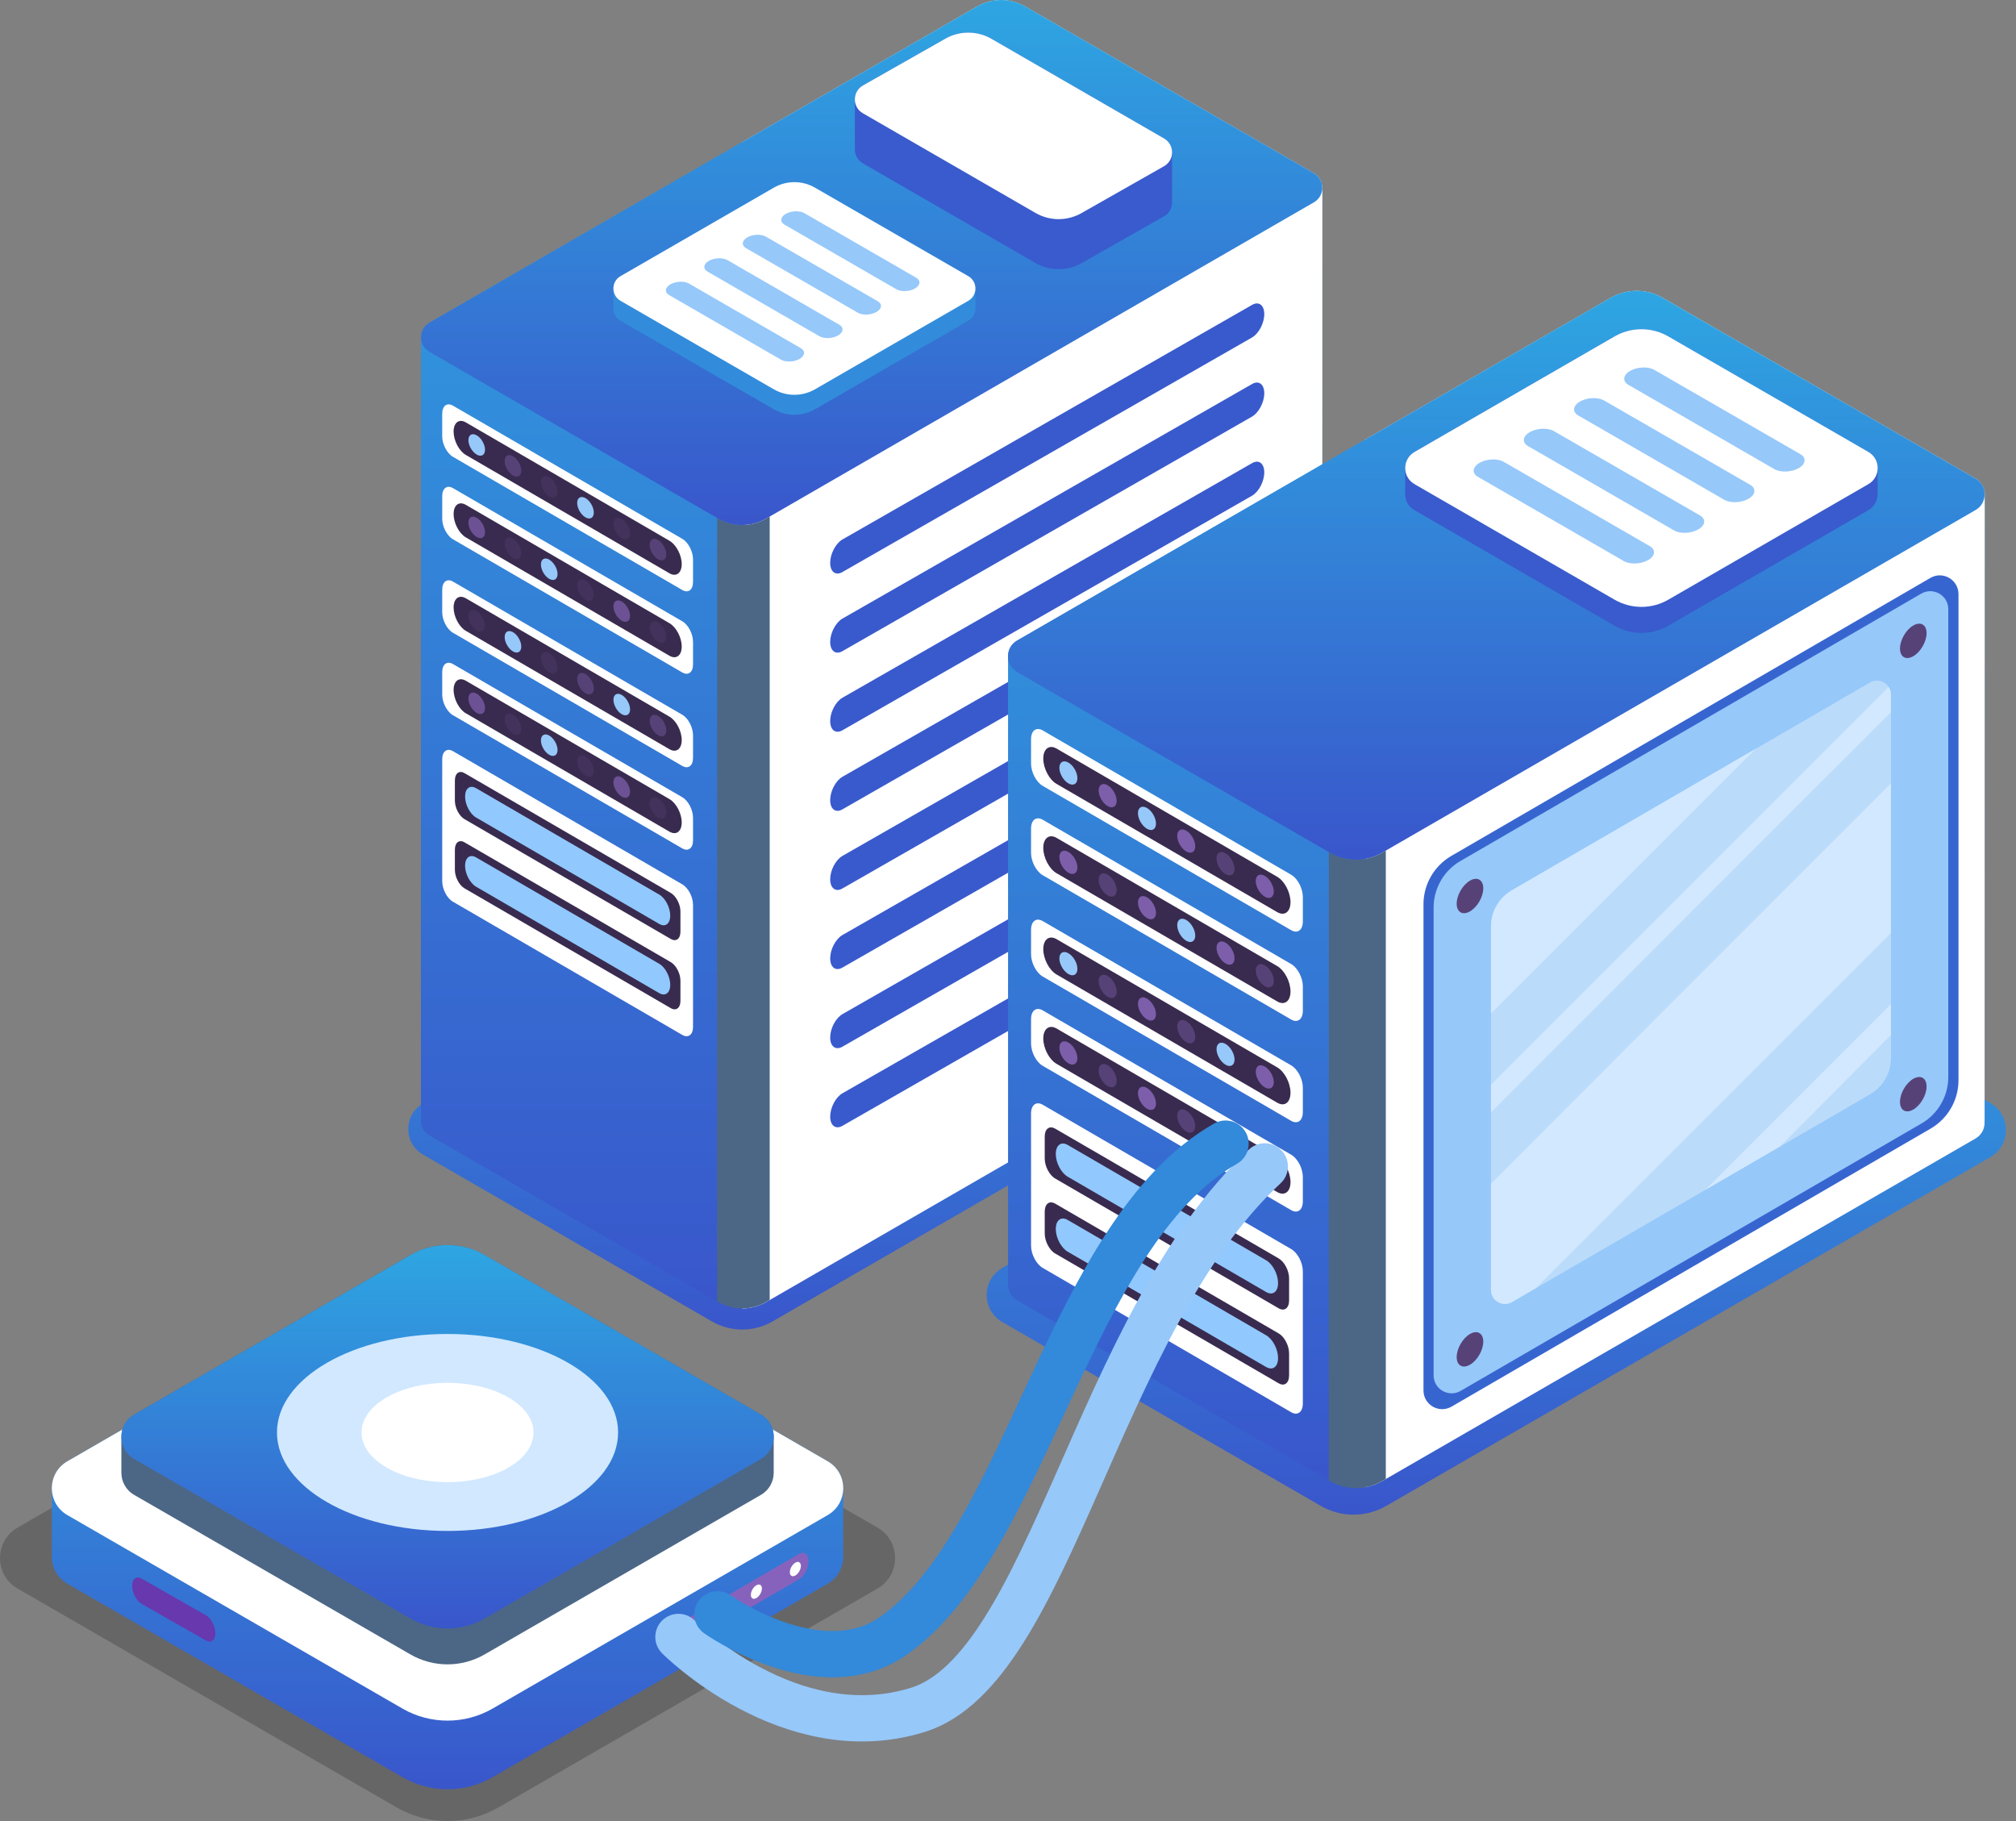 <svg width="124" height="112" viewBox="0 0 124 112" fill="none" xmlns="http://www.w3.org/2000/svg">
<rect x="0" y="0" width="124" height="112" fill="#808080" stroke="none"/>
<path d="M81.21 58.676L63.441 48.416C62.293 47.753 60.865 47.753 59.717 48.416L26.019 67.871C25.452 68.197 25.112 68.785 25.112 69.441C25.112 70.098 25.452 70.685 26.019 71.011L43.788 81.272C44.362 81.605 45.009 81.77 45.652 81.77C46.296 81.77 46.942 81.605 47.516 81.272L81.214 61.817C81.781 61.49 82.121 60.903 82.121 60.246C82.118 59.593 81.778 59.006 81.21 58.676Z" fill="url(#paint0_linear_647_5645)"/>
<path d="M81.332 11.548V11.422L81.316 11.426C81.28 11.122 81.118 10.832 80.814 10.657L63.045 0.397C62.135 -0.128 61.013 -0.128 60.102 0.397L26.405 19.852C26.062 20.05 25.891 20.396 25.891 20.746V68.93C25.891 69.276 26.062 69.626 26.405 69.824L44.174 80.084C45.085 80.608 46.207 80.608 47.117 80.084L80.814 60.629C81.187 60.414 81.352 60.022 81.319 59.646L81.326 59.642L81.332 11.548Z" fill="url(#paint1_linear_647_5645)"/>
<path d="M81.319 11.426C81.283 11.123 81.121 10.832 80.818 10.658L63.049 0.397C62.138 -0.127 61.017 -0.127 60.106 0.397L45.662 8.738V80.477C46.167 80.474 46.669 80.345 47.121 80.084L80.818 60.629C81.191 60.415 81.356 60.022 81.323 59.646L81.329 59.643L81.336 11.552V11.426H81.319Z" fill="white"/>
<path d="M44.178 31.897L26.409 21.637C25.723 21.241 25.723 20.247 26.409 19.848L60.106 0.393C61.017 -0.131 62.138 -0.131 63.049 0.393L80.818 10.654C81.504 11.05 81.504 12.043 80.818 12.442L47.121 31.897C46.21 32.421 45.088 32.421 44.178 31.897Z" fill="url(#paint2_linear_647_5645)"/>
<path d="M47.12 31.897C46.21 32.421 45.088 32.421 44.178 31.897L44.108 31.857V80.041L44.178 80.08C45.088 80.605 46.21 80.605 47.12 80.08L47.342 79.952V31.768L47.12 31.897Z" fill="#4C6786"/>
<path d="M59.558 16.981L50.129 11.538C49.344 11.086 48.381 11.086 47.596 11.538L38.167 16.981C37.876 17.149 37.728 17.443 37.728 17.74V18.967C37.728 19.261 37.873 19.558 38.167 19.726L47.596 25.17C48.381 25.622 49.344 25.622 50.129 25.17L59.558 19.726C59.848 19.558 59.997 19.264 59.997 18.967V17.74C59.997 17.446 59.852 17.149 59.558 16.981Z" fill="#328CDB"/>
<path d="M47.596 23.943L38.167 18.5C37.583 18.163 37.583 17.322 38.167 16.985L47.596 11.542C48.381 11.09 49.344 11.09 50.129 11.542L59.558 16.985C60.142 17.322 60.142 18.163 59.558 18.5L50.129 23.943C49.344 24.395 48.381 24.395 47.596 23.943Z" fill="white"/>
<path d="M55.134 17.79L48.249 13.814C47.958 13.646 47.995 13.349 48.331 13.154C48.668 12.96 49.179 12.94 49.473 13.108L56.358 17.084C56.648 17.252 56.612 17.549 56.275 17.744C55.939 17.938 55.424 17.958 55.134 17.79Z" fill="#96C8FA"/>
<path d="M52.769 19.235L45.883 15.259C45.593 15.091 45.629 14.794 45.966 14.599C46.302 14.405 46.813 14.385 47.107 14.553L53.992 18.529C54.283 18.697 54.246 18.994 53.91 19.188C53.573 19.38 53.059 19.403 52.769 19.235Z" fill="#96C8FA"/>
<path d="M50.403 20.68L43.518 16.704C43.227 16.536 43.264 16.239 43.6 16.045C43.937 15.85 44.448 15.83 44.742 15.998L51.627 19.974C51.917 20.142 51.881 20.439 51.544 20.634C51.208 20.825 50.693 20.848 50.403 20.68Z" fill="#96C8FA"/>
<path d="M48.038 22.122L41.153 18.146C40.862 17.978 40.898 17.681 41.235 17.486C41.572 17.292 42.083 17.272 42.377 17.44L49.262 21.416C49.552 21.584 49.516 21.881 49.179 22.076C48.843 22.27 48.328 22.29 48.038 22.122Z" fill="#96C8FA"/>
<path d="M71.6 8.516L60.984 2.386C60.103 1.878 59.014 1.878 58.133 2.386L53.072 5.259C52.742 5.448 52.581 5.781 52.581 6.114V9.192C52.581 9.525 52.746 9.855 53.072 10.046L63.689 16.176C64.57 16.684 65.659 16.684 66.539 16.176L71.6 13.303C71.93 13.115 72.092 12.781 72.092 12.448V9.37C72.095 9.037 71.93 8.707 71.6 8.516Z" fill="#395BCD"/>
<path d="M63.689 13.095L53.072 6.965C52.416 6.586 52.416 5.639 53.072 5.259L58.133 2.386C59.014 1.878 60.103 1.878 60.983 2.386L71.6 8.516C72.257 8.895 72.257 9.842 71.6 10.221L66.539 13.095C65.655 13.606 64.57 13.606 63.689 13.095Z" fill="white"/>
<path d="M41.967 36.288L27.86 28.096C27.494 27.885 27.2 27.321 27.2 26.832V25.447C27.2 24.962 27.497 24.738 27.86 24.949L41.967 33.14C42.334 33.352 42.627 33.916 42.627 34.404V35.789C42.63 36.275 42.334 36.499 41.967 36.288Z" fill="white"/>
<path d="M41.179 35.261L28.652 27.98C28.236 27.739 27.9 27.096 27.9 26.545C27.9 25.991 28.236 25.737 28.652 25.978L41.179 33.259C41.595 33.5 41.931 34.143 41.931 34.694C41.931 35.245 41.595 35.499 41.179 35.261Z" fill="#392B4F"/>
<path d="M40.984 34.097C40.984 34.424 40.753 34.556 40.473 34.394C40.189 34.229 39.961 33.833 39.961 33.507C39.961 33.18 40.192 33.048 40.473 33.21C40.753 33.375 40.984 33.77 40.984 34.097Z" fill="#574278"/>
<path d="M38.754 32.811C38.754 33.138 38.523 33.27 38.242 33.108C37.959 32.943 37.731 32.547 37.731 32.22C37.731 31.894 37.962 31.762 38.242 31.924C38.523 32.085 38.754 32.484 38.754 32.811Z" fill="#43325C"/>
<path d="M36.524 31.524C36.524 31.85 36.293 31.982 36.012 31.821C35.729 31.656 35.501 31.26 35.501 30.933C35.501 30.607 35.732 30.475 36.012 30.636C36.293 30.798 36.524 31.194 36.524 31.524Z" fill="#96C8FA"/>
<path d="M34.294 30.234C34.294 30.56 34.062 30.692 33.782 30.531C33.498 30.366 33.271 29.97 33.271 29.643C33.271 29.317 33.502 29.185 33.782 29.346C34.062 29.511 34.294 29.907 34.294 30.234Z" fill="#43325C"/>
<path d="M29.833 27.661C29.833 27.988 29.602 28.12 29.321 27.958C29.038 27.793 28.81 27.397 28.81 27.07C28.81 26.744 29.041 26.612 29.321 26.774C29.602 26.935 29.833 27.334 29.833 27.661Z" fill="#96C8FA"/>
<path d="M32.063 28.948C32.063 29.274 31.832 29.406 31.552 29.245C31.268 29.08 31.041 28.684 31.041 28.357C31.041 28.03 31.271 27.898 31.552 28.06C31.832 28.225 32.063 28.621 32.063 28.948Z" fill="#574278"/>
<path d="M51.815 35.183L77.011 20.756C77.426 20.515 77.763 19.871 77.763 19.32C77.763 18.766 77.426 18.512 77.011 18.753L51.815 33.18C51.4 33.421 51.063 34.064 51.063 34.615C51.063 35.169 51.4 35.423 51.815 35.183Z" fill="#395ACD"/>
<path d="M51.815 40.049L77.011 25.622C77.426 25.381 77.763 24.738 77.763 24.187C77.763 23.632 77.426 23.378 77.011 23.619L51.815 38.046C51.4 38.287 51.063 38.931 51.063 39.481C51.063 40.032 51.4 40.286 51.815 40.049Z" fill="#395ACD"/>
<path d="M51.815 44.916L77.011 30.488C77.426 30.248 77.763 29.604 77.763 29.053C77.763 28.499 77.426 28.245 77.011 28.486L51.815 42.913C51.4 43.154 51.063 43.797 51.063 44.348C51.063 44.899 51.4 45.153 51.815 44.916Z" fill="#395ACD"/>
<path d="M51.815 49.778L77.011 35.351C77.426 35.11 77.763 34.467 77.763 33.916C77.763 33.361 77.426 33.107 77.011 33.348L51.815 47.775C51.4 48.016 51.063 48.66 51.063 49.21C51.063 49.765 51.4 50.019 51.815 49.778Z" fill="#395ACD"/>
<path d="M51.815 54.644L77.011 40.217C77.426 39.976 77.763 39.333 77.763 38.782C77.763 38.228 77.426 37.974 77.011 38.215L51.815 52.642C51.4 52.882 51.063 53.526 51.063 54.077C51.063 54.631 51.4 54.885 51.815 54.644Z" fill="#395ACD"/>
<path d="M51.815 59.51L77.011 45.083C77.426 44.842 77.763 44.199 77.763 43.648C77.763 43.094 77.426 42.84 77.011 43.081L51.815 57.508C51.4 57.749 51.063 58.392 51.063 58.943C51.063 59.494 51.4 59.751 51.815 59.51Z" fill="#395ACD"/>
<path d="M51.815 64.376L77.011 49.95C77.426 49.709 77.763 49.065 77.763 48.514C77.763 47.96 77.426 47.706 77.011 47.947L51.815 62.374C51.4 62.615 51.063 63.258 51.063 63.809C51.063 64.36 51.4 64.614 51.815 64.376Z" fill="#395ACD"/>
<path d="M51.815 69.243L77.011 54.816C77.426 54.575 77.763 53.932 77.763 53.381C77.763 52.827 77.426 52.573 77.011 52.814L51.815 67.241C51.4 67.481 51.063 68.125 51.063 68.676C51.063 69.227 51.4 69.481 51.815 69.243Z" fill="#395ACD"/>
<path d="M41.967 41.359L27.86 33.167C27.494 32.956 27.2 32.392 27.2 31.904V30.518C27.2 30.033 27.497 29.809 27.86 30.02L41.967 38.212C42.334 38.423 42.627 38.987 42.627 39.475V40.861C42.63 41.346 42.334 41.57 41.967 41.359Z" fill="white"/>
<path d="M41.179 40.333L28.652 33.051C28.236 32.811 27.9 32.167 27.9 31.616C27.9 31.062 28.236 30.808 28.652 31.049L41.179 38.33C41.595 38.571 41.931 39.214 41.931 39.765C41.931 40.316 41.595 40.57 41.179 40.333Z" fill="#392B4F"/>
<path d="M40.984 39.168C40.984 39.495 40.753 39.627 40.473 39.465C40.189 39.3 39.961 38.904 39.961 38.578C39.961 38.251 40.192 38.119 40.473 38.281C40.753 38.443 40.984 38.842 40.984 39.168Z" fill="#43325C"/>
<path d="M38.754 37.882C38.754 38.208 38.523 38.34 38.242 38.179C37.959 38.014 37.731 37.618 37.731 37.291C37.731 36.965 37.962 36.833 38.242 36.994C38.523 37.156 38.754 37.555 38.754 37.882Z" fill="#6C5194"/>
<path d="M36.524 36.592C36.524 36.918 36.293 37.05 36.012 36.889C35.729 36.724 35.501 36.328 35.501 36.001C35.501 35.675 35.732 35.543 36.012 35.704C36.293 35.869 36.524 36.265 36.524 36.592Z" fill="#43325C"/>
<path d="M34.294 35.305C34.294 35.632 34.062 35.764 33.782 35.602C33.498 35.437 33.271 35.041 33.271 34.715C33.271 34.388 33.502 34.256 33.782 34.418C34.062 34.583 34.294 34.978 34.294 35.305Z" fill="#96C8FA"/>
<path d="M29.833 32.731C29.833 33.058 29.602 33.19 29.321 33.028C29.038 32.863 28.81 32.467 28.81 32.141C28.81 31.814 29.041 31.682 29.321 31.844C29.602 32.005 29.833 32.405 29.833 32.731Z" fill="#6C5194"/>
<path d="M32.063 34.019C32.063 34.346 31.832 34.477 31.552 34.316C31.268 34.151 31.041 33.755 31.041 33.428C31.041 33.102 31.271 32.97 31.552 33.132C31.832 33.296 32.063 33.692 32.063 34.019Z" fill="#43325C"/>
<path d="M41.967 47.108L27.86 38.917C27.494 38.706 27.2 38.142 27.2 37.653V36.268C27.2 35.783 27.497 35.558 27.86 35.769L41.967 43.961C42.334 44.172 42.627 44.736 42.627 45.225V46.61C42.63 47.095 42.334 47.32 41.967 47.108Z" fill="white"/>
<path d="M41.179 46.08L28.652 38.799C28.236 38.558 27.9 37.914 27.9 37.364C27.9 36.809 28.236 36.555 28.652 36.796L41.179 44.077C41.595 44.318 41.931 44.961 41.931 45.512C41.931 46.066 41.595 46.321 41.179 46.08Z" fill="#392B4F"/>
<path d="M40.984 44.918C40.984 45.245 40.753 45.376 40.473 45.215C40.189 45.05 39.961 44.654 39.961 44.327C39.961 44.001 40.192 43.869 40.473 44.03C40.753 44.192 40.984 44.591 40.984 44.918Z" fill="#574278"/>
<path d="M38.754 43.628C38.754 43.954 38.523 44.086 38.242 43.925C37.959 43.76 37.731 43.364 37.731 43.037C37.731 42.711 37.962 42.579 38.242 42.74C38.523 42.905 38.754 43.301 38.754 43.628Z" fill="#96C8FA"/>
<path d="M36.524 42.341C36.524 42.668 36.293 42.8 36.012 42.638C35.729 42.473 35.501 42.077 35.501 41.751C35.501 41.424 35.732 41.292 36.012 41.454C36.293 41.619 36.524 42.015 36.524 42.341Z" fill="#574278"/>
<path d="M34.294 41.055C34.294 41.382 34.062 41.514 33.782 41.352C33.498 41.187 33.271 40.791 33.271 40.465C33.271 40.138 33.502 40.006 33.782 40.168C34.062 40.329 34.294 40.728 34.294 41.055Z" fill="#43325C"/>
<path d="M29.833 38.478C29.833 38.804 29.602 38.937 29.321 38.775C29.038 38.61 28.81 38.214 28.81 37.887C28.81 37.561 29.041 37.429 29.321 37.59C29.602 37.755 29.833 38.151 29.833 38.478Z" fill="#43325C"/>
<path d="M32.063 39.768C32.063 40.095 31.832 40.227 31.552 40.065C31.268 39.9 31.041 39.504 31.041 39.177C31.041 38.851 31.271 38.719 31.552 38.88C31.832 39.042 32.063 39.441 32.063 39.768Z" fill="#96C8FA"/>
<path d="M41.967 52.18L27.86 43.988C27.494 43.777 27.2 43.213 27.2 42.724V41.339C27.2 40.854 27.497 40.63 27.86 40.841L41.967 49.032C42.334 49.244 42.627 49.808 42.627 50.296V51.682C42.63 52.167 42.334 52.391 41.967 52.18Z" fill="white"/>
<path d="M41.179 51.151L28.652 43.869C28.236 43.629 27.9 42.985 27.9 42.434C27.9 41.88 28.236 41.626 28.652 41.867L41.179 49.148C41.595 49.389 41.931 50.032 41.931 50.583C41.931 51.137 41.595 51.391 41.179 51.151Z" fill="#392B4F"/>
<path d="M40.984 49.989C40.984 50.316 40.753 50.448 40.473 50.286C40.189 50.121 39.961 49.725 39.961 49.399C39.961 49.072 40.192 48.94 40.473 49.102C40.753 49.263 40.984 49.663 40.984 49.989Z" fill="#43325C"/>
<path d="M38.754 48.699C38.754 49.026 38.523 49.158 38.242 48.996C37.959 48.831 37.731 48.435 37.731 48.109C37.731 47.782 37.962 47.65 38.242 47.812C38.523 47.977 38.754 48.373 38.754 48.699Z" fill="#6C5194"/>
<path d="M36.524 47.413C36.524 47.739 36.293 47.871 36.012 47.709C35.729 47.544 35.501 47.149 35.501 46.822C35.501 46.495 35.732 46.363 36.012 46.525C36.293 46.69 36.524 47.086 36.524 47.413Z" fill="#43325C"/>
<path d="M34.294 46.126C34.294 46.453 34.062 46.584 33.782 46.423C33.498 46.258 33.271 45.862 33.271 45.535C33.271 45.209 33.502 45.077 33.782 45.238C34.062 45.4 34.294 45.799 34.294 46.126Z" fill="#96C8FA"/>
<path d="M29.833 43.549C29.833 43.876 29.602 44.008 29.321 43.846C29.038 43.681 28.81 43.285 28.81 42.959C28.81 42.632 29.041 42.5 29.321 42.662C29.602 42.827 29.833 43.223 29.833 43.549Z" fill="#6C5194"/>
<path d="M32.063 44.839C32.063 45.166 31.832 45.298 31.552 45.136C31.268 44.971 31.041 44.575 31.041 44.249C31.041 43.922 31.271 43.79 31.552 43.952C31.832 44.113 32.063 44.513 32.063 44.839Z" fill="#43325C"/>
<path d="M41.967 63.651L27.86 55.459C27.494 55.248 27.2 54.684 27.2 54.196V46.697C27.2 46.212 27.497 45.987 27.86 46.199L41.967 54.39C42.334 54.602 42.627 55.166 42.627 55.654V63.153C42.63 63.638 42.334 63.862 41.967 63.651Z" fill="white"/>
<path d="M41.258 57.749L28.573 50.382C28.246 50.194 27.979 49.686 27.979 49.247V48C27.979 47.561 28.246 47.36 28.573 47.551L41.258 54.918C41.584 55.106 41.852 55.614 41.852 56.053V57.3C41.852 57.739 41.584 57.94 41.258 57.749Z" fill="#392B4F"/>
<path d="M40.549 56.825L29.282 50.28C28.91 50.065 28.606 49.485 28.606 48.987C28.606 48.488 28.91 48.261 29.282 48.475L40.549 55.021C40.922 55.235 41.225 55.816 41.225 56.314C41.225 56.812 40.922 57.043 40.549 56.825Z" fill="#91C8FE"/>
<path d="M41.258 62.004L28.573 54.637C28.246 54.449 27.979 53.941 27.979 53.502V52.255C27.979 51.817 28.246 51.615 28.573 51.807L41.258 59.174C41.584 59.362 41.852 59.87 41.852 60.309V61.556C41.852 61.994 41.584 62.196 41.258 62.004Z" fill="#392B4F"/>
<path d="M40.549 61.081L29.282 54.535C28.91 54.321 28.606 53.74 28.606 53.242C28.606 52.744 28.91 52.516 29.282 52.731L40.549 59.276C40.922 59.49 41.225 60.071 41.225 60.569C41.225 61.067 40.922 61.298 40.549 61.081Z" fill="#91C8FE"/>
<path d="M122.42 67.844L102.83 56.535C101.586 55.819 100.045 55.819 98.801 56.535L61.65 77.982C61.05 78.329 60.69 78.949 60.69 79.645C60.69 80.338 61.05 80.961 61.65 81.308L81.24 92.617C81.86 92.977 82.556 93.155 83.253 93.155C83.949 93.155 84.645 92.977 85.265 92.617L122.417 71.169C123.017 70.823 123.377 70.203 123.377 69.507C123.38 68.814 123.02 68.19 122.42 67.844Z" fill="url(#paint3_linear_647_5645)"/>
<path d="M122.073 30.402V30.267L122.057 30.27C122.017 29.941 121.842 29.624 121.516 29.436L102.262 18.318C101.275 17.747 100.058 17.747 99.072 18.318L62.56 39.399C62.187 39.614 62.003 39.99 62.003 40.366V79.012C62.003 79.388 62.187 79.764 62.56 79.978L81.814 91.096C82.8 91.667 84.018 91.667 85.004 91.096L121.516 70.015C121.921 69.781 122.096 69.358 122.063 68.949L122.07 68.946L122.073 30.402Z" fill="url(#paint4_linear_647_5645)"/>
<path d="M122.057 30.271C122.017 29.941 121.842 29.628 121.516 29.436L102.262 18.318C101.276 17.747 100.058 17.747 99.072 18.318L83.922 27.064V91.48C84.299 91.417 84.665 91.295 85.004 91.1L121.516 70.019C121.922 69.784 122.097 69.362 122.064 68.953L122.07 68.95L122.077 30.403V30.268L122.057 30.271Z" fill="white"/>
<path d="M118.735 35.543L89.277 52.636C88.211 53.253 87.555 54.388 87.555 55.618V85.515C87.555 86.402 88.515 86.957 89.283 86.511L118.741 69.418C119.807 68.801 120.463 67.666 120.463 66.436V36.539C120.46 35.652 119.5 35.097 118.735 35.543Z" fill="#3765D0"/>
<path d="M81.811 52.451L62.557 41.333C61.811 40.904 61.811 39.828 62.557 39.396L99.068 18.315C100.055 17.744 101.272 17.744 102.259 18.315L121.512 29.433C122.258 29.862 122.258 30.937 121.512 31.369L85.001 52.451C84.014 53.022 82.797 53.022 81.811 52.451Z" fill="url(#paint5_linear_647_5645)"/>
<path d="M85.001 52.45C84.015 53.021 82.797 53.021 81.811 52.45L81.735 52.407V91.053L81.811 91.096C82.797 91.667 84.015 91.667 85.001 91.096L85.239 90.958V52.315L85.001 52.45Z" fill="#4C6786"/>
<path d="M114.918 27.799L102.612 20.693C101.589 20.102 100.329 20.102 99.306 20.693L87 27.799C86.621 28.02 86.43 28.403 86.43 28.789V30.389C86.43 30.775 86.621 31.158 87 31.379L99.306 38.485C100.329 39.076 101.589 39.076 102.612 38.485L114.918 31.379C115.297 31.158 115.488 30.775 115.488 30.389V28.786C115.492 28.403 115.3 28.02 114.918 27.799Z" fill="#395BCD"/>
<path d="M99.309 36.882L87.004 29.776C86.241 29.337 86.241 28.238 87.004 27.796L99.309 20.69C100.332 20.099 101.592 20.099 102.615 20.69L114.921 27.796C115.683 28.235 115.683 29.334 114.921 29.776L102.615 36.882C101.592 37.473 100.332 37.473 99.309 36.882Z" fill="white"/>
<path d="M109.144 28.855L100.16 23.669C99.781 23.451 99.827 23.062 100.266 22.811C100.705 22.557 101.375 22.53 101.754 22.748L110.737 27.934C111.117 28.152 111.071 28.541 110.632 28.792C110.193 29.046 109.523 29.073 109.144 28.855Z" fill="#96C8FA"/>
<path d="M106.059 30.739L97.076 25.553C96.696 25.335 96.742 24.946 97.181 24.695C97.62 24.441 98.29 24.415 98.669 24.633L107.653 29.819C108.032 30.037 107.986 30.426 107.547 30.677C107.108 30.93 106.438 30.957 106.059 30.739Z" fill="#96C8FA"/>
<path d="M102.971 32.623L93.988 27.437C93.608 27.219 93.654 26.83 94.093 26.579C94.532 26.325 95.202 26.299 95.581 26.516L104.565 31.703C104.944 31.92 104.898 32.31 104.459 32.56C104.02 32.814 103.351 32.844 102.971 32.623Z" fill="#96C8FA"/>
<path d="M99.883 34.51L90.9 29.324C90.52 29.106 90.567 28.717 91.005 28.466C91.444 28.212 92.114 28.186 92.493 28.404L101.477 33.59C101.856 33.807 101.81 34.197 101.371 34.447C100.932 34.702 100.263 34.728 99.883 34.51Z" fill="#96C8FA"/>
<path d="M118.174 36.509L89.834 52.952C88.808 53.543 88.178 54.638 88.178 55.822V84.584C88.178 85.439 89.102 85.97 89.841 85.544L118.18 69.101C119.206 68.511 119.836 67.415 119.836 66.231V37.469C119.836 36.615 118.913 36.084 118.174 36.509Z" fill="#96C8FA"/>
<path d="M115.016 41.976L92.995 54.754C92.196 55.212 91.708 56.064 91.708 56.984V79.336C91.708 79.999 92.427 80.414 93.001 80.081L115.023 67.304C115.821 66.845 116.31 65.994 116.31 65.073V42.722C116.306 42.059 115.59 41.643 115.016 41.976Z" fill="#BBDBFA"/>
<path d="M92.995 54.751C92.196 55.209 91.708 56.06 91.708 56.981V62.335L107.992 46.051L92.995 54.751Z" fill="#D1E8FF"/>
<path d="M116.165 42.25L91.705 66.71V68.422C99.9 60.214 108.092 51.999 116.306 43.807V42.718C116.306 42.544 116.254 42.385 116.165 42.25Z" fill="#D1E8FF"/>
<path d="M91.705 79.332C91.705 79.995 92.424 80.411 92.998 80.077L94.466 79.226L116.306 57.386V48.178C108.095 56.373 99.903 64.595 91.705 72.803V79.332Z" fill="#D1E8FF"/>
<path d="M109.497 70.507C111.764 68.217 114.03 65.931 116.306 63.654V61.761C112.499 65.568 108.695 69.372 104.888 73.179L109.497 70.507Z" fill="#D1E8FF"/>
<path d="M79.419 57.211L64.134 48.333C63.738 48.105 63.418 47.492 63.418 46.964V45.463C63.418 44.935 63.738 44.694 64.134 44.922L79.419 53.8C79.815 54.027 80.135 54.641 80.135 55.169V56.67C80.135 57.198 79.815 57.439 79.419 57.211Z" fill="white"/>
<path d="M78.561 56.1L64.985 48.212C64.536 47.951 64.17 47.255 64.17 46.654C64.17 46.054 64.536 45.78 64.985 46.038L78.561 53.926C79.01 54.186 79.376 54.883 79.376 55.483C79.376 56.083 79.013 56.357 78.561 56.1Z" fill="#392B4F"/>
<path d="M78.186 55.189C78.402 55.064 78.401 54.659 78.185 54.283C77.968 53.908 77.617 53.704 77.401 53.829C77.184 53.954 77.185 54.36 77.402 54.735C77.619 55.111 77.97 55.314 78.186 55.189Z" fill="#7D5EAB"/>
<path d="M75.935 53.44C75.935 53.793 75.688 53.938 75.381 53.76C75.074 53.582 74.827 53.153 74.827 52.8C74.827 52.447 75.074 52.302 75.381 52.48C75.684 52.658 75.935 53.087 75.935 53.44Z" fill="#574278"/>
<path d="M73.517 52.047C73.517 52.401 73.269 52.546 72.963 52.367C72.656 52.189 72.408 51.761 72.408 51.407C72.408 51.054 72.656 50.909 72.963 51.087C73.269 51.262 73.517 51.691 73.517 52.047Z" fill="#7D5EAB"/>
<path d="M71.102 50.653C71.102 51.005 70.855 51.151 70.548 50.972C70.241 50.794 69.993 50.365 69.993 50.013C69.993 49.66 70.241 49.514 70.548 49.692C70.851 49.867 71.102 50.296 71.102 50.653Z" fill="#96C8FA"/>
<path d="M66.269 47.861C66.269 48.215 66.021 48.36 65.714 48.181C65.408 48.003 65.16 47.575 65.16 47.221C65.16 46.868 65.408 46.723 65.714 46.901C66.021 47.076 66.269 47.508 66.269 47.861Z" fill="#96C8FA"/>
<path d="M68.684 49.257C68.684 49.61 68.436 49.755 68.129 49.577C67.823 49.399 67.575 48.97 67.575 48.617C67.575 48.264 67.823 48.119 68.129 48.297C68.436 48.472 68.684 48.904 68.684 49.257Z" fill="#7D5EAB"/>
<path d="M79.419 62.705L64.134 53.827C63.738 53.599 63.418 52.985 63.418 52.458V50.956C63.418 50.429 63.738 50.188 64.134 50.415L79.419 59.293C79.815 59.521 80.135 60.135 80.135 60.662V62.163C80.135 62.691 79.815 62.932 79.419 62.705Z" fill="white"/>
<path d="M78.561 61.593L64.985 53.704C64.536 53.444 64.17 52.748 64.17 52.147C64.17 51.547 64.536 51.273 64.985 51.53L78.561 59.418C79.01 59.679 79.376 60.375 79.376 60.976C79.376 61.576 79.013 61.853 78.561 61.593Z" fill="#392B4F"/>
<path d="M78.35 60.332C78.35 60.685 78.103 60.83 77.796 60.652C77.489 60.474 77.242 60.045 77.242 59.692C77.242 59.339 77.489 59.194 77.796 59.372C78.103 59.55 78.35 59.976 78.35 60.332Z" fill="#574278"/>
<path d="M75.935 58.937C75.935 59.29 75.688 59.435 75.381 59.257C75.074 59.078 74.827 58.65 74.827 58.297C74.827 57.944 75.074 57.798 75.381 57.977C75.684 58.151 75.935 58.584 75.935 58.937Z" fill="#7D5EAB"/>
<path d="M73.517 57.541C73.517 57.894 73.269 58.039 72.963 57.861C72.656 57.683 72.408 57.254 72.408 56.901C72.408 56.548 72.656 56.403 72.963 56.581C73.269 56.756 73.517 57.188 73.517 57.541Z" fill="#96C8FA"/>
<path d="M71.102 56.145C71.102 56.498 70.855 56.643 70.548 56.465C70.241 56.287 69.993 55.858 69.993 55.505C69.993 55.152 70.241 55.007 70.548 55.185C70.851 55.36 71.102 55.792 71.102 56.145Z" fill="#7D5EAB"/>
<path d="M66.269 53.355C66.269 53.708 66.021 53.853 65.714 53.675C65.408 53.496 65.16 53.068 65.16 52.715C65.16 52.362 65.408 52.216 65.714 52.395C66.021 52.573 66.269 53.002 66.269 53.355Z" fill="#7D5EAB"/>
<path d="M68.684 54.75C68.684 55.103 68.436 55.248 68.129 55.07C67.823 54.892 67.575 54.463 67.575 54.11C67.575 53.757 67.823 53.612 68.129 53.79C68.436 53.965 68.684 54.397 68.684 54.75Z" fill="#574278"/>
<path d="M79.419 68.936L64.134 60.058C63.738 59.831 63.418 59.217 63.418 58.689V57.188C63.418 56.66 63.738 56.419 64.134 56.647L79.419 65.525C79.815 65.752 80.135 66.366 80.135 66.894V68.395C80.135 68.919 79.815 69.164 79.419 68.936Z" fill="white"/>
<path d="M78.561 67.821L64.985 59.933C64.536 59.672 64.17 58.976 64.17 58.376C64.17 57.775 64.536 57.501 64.985 57.759L78.561 65.647C79.01 65.908 79.376 66.604 79.376 67.204C79.376 67.805 79.013 68.082 78.561 67.821Z" fill="#392B4F"/>
<path d="M78.187 66.914C78.403 66.789 78.403 66.383 78.186 66.008C77.969 65.632 77.618 65.429 77.402 65.554C77.186 65.679 77.186 66.084 77.403 66.46C77.62 66.835 77.971 67.039 78.187 66.914Z" fill="#7D5EAB"/>
<path d="M75.935 65.165C75.935 65.518 75.688 65.663 75.381 65.485C75.074 65.307 74.827 64.878 74.827 64.525C74.827 64.172 75.074 64.027 75.381 64.205C75.684 64.38 75.935 64.812 75.935 65.165Z" fill="#96C8FA"/>
<path d="M73.517 63.77C73.517 64.123 73.269 64.268 72.963 64.09C72.656 63.912 72.408 63.483 72.408 63.13C72.408 62.777 72.656 62.632 72.963 62.81C73.269 62.988 73.517 63.417 73.517 63.77Z" fill="#574278"/>
<path d="M71.102 62.374C71.102 62.727 70.855 62.872 70.548 62.694C70.241 62.516 69.993 62.087 69.993 61.734C69.993 61.381 70.241 61.236 70.548 61.414C70.851 61.592 71.102 62.021 71.102 62.374Z" fill="#7D5EAB"/>
<path d="M66.269 59.587C66.269 59.94 66.021 60.085 65.714 59.907C65.408 59.728 65.16 59.3 65.16 58.947C65.16 58.593 65.408 58.448 65.714 58.627C66.021 58.801 66.269 59.23 66.269 59.587Z" fill="#96C8FA"/>
<path d="M68.684 60.983C68.684 61.336 68.436 61.481 68.129 61.303C67.823 61.124 67.575 60.696 67.575 60.343C67.575 59.989 67.823 59.844 68.129 60.023C68.436 60.197 68.684 60.626 68.684 60.983Z" fill="#574278"/>
<path d="M79.419 74.429L64.134 65.551C63.738 65.324 63.418 64.71 63.418 64.182V62.681C63.418 62.153 63.738 61.912 64.134 62.14L79.419 71.018C79.815 71.246 80.135 71.859 80.135 72.387V73.888C80.135 74.416 79.815 74.657 79.419 74.429Z" fill="white"/>
<path d="M78.561 73.317L64.985 65.429C64.536 65.168 64.17 64.472 64.17 63.872C64.17 63.271 64.536 62.998 64.985 63.255L78.561 71.143C79.01 71.404 79.376 72.1 79.376 72.7C79.376 73.301 79.013 73.575 78.561 73.317Z" fill="#392B4F"/>
<path d="M78.35 72.054C78.35 72.407 78.103 72.552 77.796 72.374C77.489 72.196 77.242 71.767 77.242 71.414C77.242 71.061 77.489 70.916 77.796 71.094C78.103 71.272 78.35 71.701 78.35 72.054Z" fill="#574278"/>
<path d="M75.935 70.662C75.935 71.015 75.688 71.16 75.381 70.982C75.074 70.804 74.827 70.375 74.827 70.022C74.827 69.669 75.074 69.524 75.381 69.702C75.684 69.877 75.935 70.305 75.935 70.662Z" fill="#7D5EAB"/>
<path d="M73.516 69.266C73.516 69.619 73.269 69.764 72.962 69.586C72.655 69.408 72.408 68.979 72.408 68.626C72.408 68.273 72.655 68.128 72.962 68.306C73.269 68.481 73.516 68.909 73.516 69.266Z" fill="#574278"/>
<path d="M71.102 67.87C71.102 68.223 70.855 68.368 70.548 68.19C70.241 68.012 69.993 67.583 69.993 67.23C69.993 66.877 70.241 66.732 70.548 66.91C70.851 67.085 71.102 67.517 71.102 67.87Z" fill="#7D5EAB"/>
<path d="M66.268 65.079C66.268 65.432 66.021 65.577 65.714 65.399C65.407 65.221 65.16 64.792 65.16 64.439C65.16 64.086 65.407 63.941 65.714 64.119C66.021 64.294 66.268 64.726 66.268 65.079Z" fill="#7D5EAB"/>
<path d="M68.683 66.475C68.683 66.828 68.436 66.973 68.129 66.795C67.822 66.617 67.575 66.188 67.575 65.835C67.575 65.482 67.822 65.337 68.129 65.515C68.436 65.69 68.683 66.122 68.683 66.475Z" fill="#574278"/>
<path d="M79.419 86.857L64.134 77.979C63.738 77.751 63.418 77.138 63.418 76.61V68.484C63.418 67.956 63.738 67.716 64.134 67.943L79.419 76.821C79.815 77.049 80.135 77.662 80.135 78.19V86.316C80.135 86.844 79.815 87.088 79.419 86.857Z" fill="white"/>
<path d="M78.647 80.464L64.903 72.483C64.546 72.279 64.259 71.728 64.259 71.253V69.903C64.259 69.428 64.546 69.211 64.903 69.415L78.647 77.396C79.003 77.6 79.29 78.151 79.29 78.626V79.976C79.29 80.454 79.003 80.672 78.647 80.464Z" fill="#392B4F"/>
<path d="M77.878 79.464L65.672 72.371C65.266 72.137 64.939 71.51 64.939 70.972C64.939 70.431 65.266 70.184 65.672 70.418L77.878 77.511C78.284 77.745 78.611 78.372 78.611 78.91C78.611 79.451 78.284 79.698 77.878 79.464Z" fill="#91C8FE"/>
<path d="M78.647 85.076L64.903 77.095C64.546 76.891 64.259 76.34 64.259 75.865V74.515C64.259 74.04 64.546 73.823 64.903 74.027L78.647 82.008C79.003 82.212 79.29 82.763 79.29 83.238V84.588C79.29 85.066 79.003 85.284 78.647 85.076Z" fill="#392B4F"/>
<path d="M77.878 84.076L65.672 76.983C65.266 76.749 64.939 76.122 64.939 75.584C64.939 75.043 65.266 74.796 65.672 75.03L77.878 82.123C78.284 82.357 78.611 82.984 78.611 83.522C78.611 84.063 78.284 84.31 77.878 84.076Z" fill="#91C8FE"/>
<path d="M116.864 39.888C116.864 40.409 117.23 40.62 117.682 40.359C118.134 40.099 118.5 39.462 118.5 38.941C118.5 38.42 118.134 38.209 117.682 38.469C117.23 38.73 116.864 39.366 116.864 39.888Z" fill="#574278"/>
<path d="M89.597 55.581C89.597 56.102 89.963 56.313 90.415 56.053C90.867 55.792 91.233 55.159 91.233 54.634C91.233 54.113 90.867 53.902 90.415 54.162C89.963 54.423 89.597 55.06 89.597 55.581Z" fill="#574278"/>
<path d="M116.864 67.769C116.864 68.29 117.23 68.501 117.682 68.24C118.134 67.98 118.5 67.346 118.5 66.822C118.5 66.3 118.134 66.089 117.682 66.35C117.23 66.614 116.864 67.247 116.864 67.769Z" fill="#574278"/>
<path d="M89.597 83.462C89.597 83.984 89.963 84.195 90.415 83.934C90.867 83.674 91.233 83.037 91.233 82.516C91.233 81.994 90.867 81.783 90.415 82.044C89.963 82.308 89.597 82.941 89.597 83.462Z" fill="#574278"/>
<path opacity="0.2" d="M24.396 111.161L1.081 97.701C-0.36 96.87 -0.36 94.788 1.081 93.953L24.396 80.493C26.333 79.374 28.721 79.374 30.658 80.493L53.973 93.953C55.415 94.784 55.415 96.87 53.973 97.701L30.658 111.161C28.721 112.28 26.333 112.28 24.396 111.161Z" fill="black"/>
<path d="M50.908 89.869L30.295 77.969C28.583 76.98 26.471 76.98 24.759 77.969L4.146 89.869C3.509 90.239 3.189 90.882 3.189 91.525V95.748C3.189 96.392 3.509 97.038 4.146 97.404L24.759 109.304C26.471 110.294 28.583 110.294 30.295 109.304L50.908 97.404C51.544 97.035 51.864 96.392 51.864 95.748V91.525C51.864 90.882 51.548 90.236 50.908 89.869Z" fill="url(#paint6_linear_647_5645)"/>
<path d="M24.759 105.084L4.146 93.184C2.869 92.448 2.869 90.607 4.146 89.872L24.759 77.972C26.471 76.982 28.583 76.982 30.295 77.972L50.908 89.872C52.185 90.607 52.185 92.448 50.908 93.184L30.295 105.084C28.583 106.07 26.471 106.07 24.759 105.084Z" fill="white"/>
<path d="M46.8 86.998L29.81 77.187C28.398 76.372 26.659 76.372 25.247 77.187L8.254 86.998C7.729 87.302 7.465 87.833 7.465 88.364V90.575C7.465 91.106 7.729 91.637 8.254 91.941L25.244 101.752C26.656 102.567 28.395 102.567 29.807 101.752L46.8 91.941C47.325 91.637 47.589 91.106 47.589 90.575V88.361C47.589 87.833 47.328 87.302 46.8 86.998Z" fill="#4C6786"/>
<path d="M25.247 99.542L8.257 89.73C7.204 89.123 7.204 87.606 8.257 86.998L25.251 77.187C26.663 76.372 28.401 76.372 29.813 77.187L46.804 86.998C47.856 87.606 47.856 89.123 46.804 89.73L29.81 99.542C28.398 100.357 26.659 100.357 25.247 99.542Z" fill="url(#paint7_linear_647_5645)"/>
<path d="M27.527 94.158C33.321 94.158 38.018 91.446 38.018 88.101C38.018 84.755 33.321 82.043 27.527 82.043C21.733 82.043 17.036 84.755 17.036 88.101C17.036 91.446 21.733 94.158 27.527 94.158Z" fill="#D1E8FF"/>
<path d="M31.268 90.262C29.203 91.456 25.854 91.456 23.785 90.262C21.72 89.067 21.72 87.134 23.785 85.943C25.851 84.749 29.199 84.749 31.268 85.943C33.333 87.134 33.333 89.071 31.268 90.262Z" fill="white"/>
<path d="M49.146 97.13L41.248 101.706C40.928 101.891 40.664 101.693 40.664 101.264C40.664 100.835 40.925 100.337 41.248 100.152L49.146 95.576C49.466 95.392 49.73 95.59 49.73 96.019C49.73 96.444 49.469 96.946 49.146 97.13Z" fill="#8762BD"/>
<path d="M8.712 98.642L12.661 100.895C12.981 101.08 13.245 100.882 13.245 100.453C13.245 100.024 12.985 99.526 12.661 99.341L8.712 97.088C8.392 96.903 8.128 97.101 8.128 97.53C8.128 97.955 8.392 98.457 8.712 98.642Z" fill="#6738AE"/>
<path d="M49.261 96.306C49.261 96.524 49.11 96.788 48.922 96.897C48.733 97.005 48.582 96.916 48.582 96.698C48.582 96.481 48.733 96.217 48.922 96.108C49.106 95.999 49.261 96.088 49.261 96.306Z" fill="white"/>
<path d="M46.863 97.695C46.863 97.912 46.712 98.176 46.523 98.285C46.335 98.394 46.184 98.305 46.184 98.087C46.184 97.869 46.335 97.606 46.523 97.497C46.712 97.391 46.863 97.48 46.863 97.695Z" fill="white"/>
<path d="M44.468 99.087C44.468 99.305 44.316 99.568 44.128 99.677C43.94 99.786 43.789 99.697 43.789 99.479C43.789 99.262 43.94 98.998 44.128 98.889C44.316 98.783 44.468 98.869 44.468 99.087Z" fill="white"/>
<path d="M42.073 100.479C42.073 100.697 41.921 100.961 41.733 101.07C41.545 101.179 41.393 101.09 41.393 100.872C41.393 100.654 41.545 100.39 41.733 100.281C41.918 100.176 42.073 100.262 42.073 100.479Z" fill="white"/>
<path d="M41.73 100.677C41.73 100.677 48.592 107.588 56.441 105.167C64.616 102.64 67.41 81.4 77.793 71.737" stroke="#96C8FA" stroke-width="2.847" stroke-miterlimit="10" stroke-linecap="round" stroke-linejoin="round"/>
<path d="M44.128 99.285C44.128 99.285 50.416 103.762 54.936 100.618C63.157 94.904 65.714 75.841 75.381 70.338" stroke="#3389DA" stroke-width="2.847" stroke-miterlimit="10" stroke-linecap="round" stroke-linejoin="round"/>
<defs>
<linearGradient id="paint0_linear_647_5645" x1="53.617" y1="47.919" x2="53.617" y2="81.77" gradientUnits="userSpaceOnUse">
<stop stop-color="#2EA6E2"/>
<stop offset="1" stop-color="#3956CB"/>
</linearGradient>
<linearGradient id="paint1_linear_647_5645" x1="53.611" y1="0.003" x2="53.611" y2="80.477" gradientUnits="userSpaceOnUse">
<stop stop-color="#2EA6E2"/>
<stop offset="1" stop-color="#3956CB"/>
</linearGradient>
<linearGradient id="paint2_linear_647_5645" x1="53.613" y1="0" x2="53.613" y2="32.29" gradientUnits="userSpaceOnUse">
<stop stop-color="#2EA6E2"/>
<stop offset="1" stop-color="#3956CB"/>
</linearGradient>
<linearGradient id="paint3_linear_647_5645" x1="92.033" y1="55.998" x2="92.033" y2="93.155" gradientUnits="userSpaceOnUse">
<stop stop-color="#2EA6E2"/>
<stop offset="1" stop-color="#3956CB"/>
</linearGradient>
<linearGradient id="paint4_linear_647_5645" x1="92.038" y1="17.89" x2="92.038" y2="91.524" gradientUnits="userSpaceOnUse">
<stop stop-color="#2EA6E2"/>
<stop offset="1" stop-color="#3956CB"/>
</linearGradient>
<linearGradient id="paint5_linear_647_5645" x1="92.035" y1="17.887" x2="92.035" y2="52.879" gradientUnits="userSpaceOnUse">
<stop stop-color="#2EA6E2"/>
<stop offset="1" stop-color="#3956CB"/>
</linearGradient>
<linearGradient id="paint6_linear_647_5645" x1="27.527" y1="77.227" x2="27.527" y2="110.047" gradientUnits="userSpaceOnUse">
<stop stop-color="#2EA6E2"/>
<stop offset="1" stop-color="#3956CB"/>
</linearGradient>
<linearGradient id="paint7_linear_647_5645" x1="27.53" y1="76.576" x2="27.53" y2="100.153" gradientUnits="userSpaceOnUse">
<stop stop-color="#2EA6E2"/>
<stop offset="1" stop-color="#3956CB"/>
</linearGradient>
</defs>
</svg>
